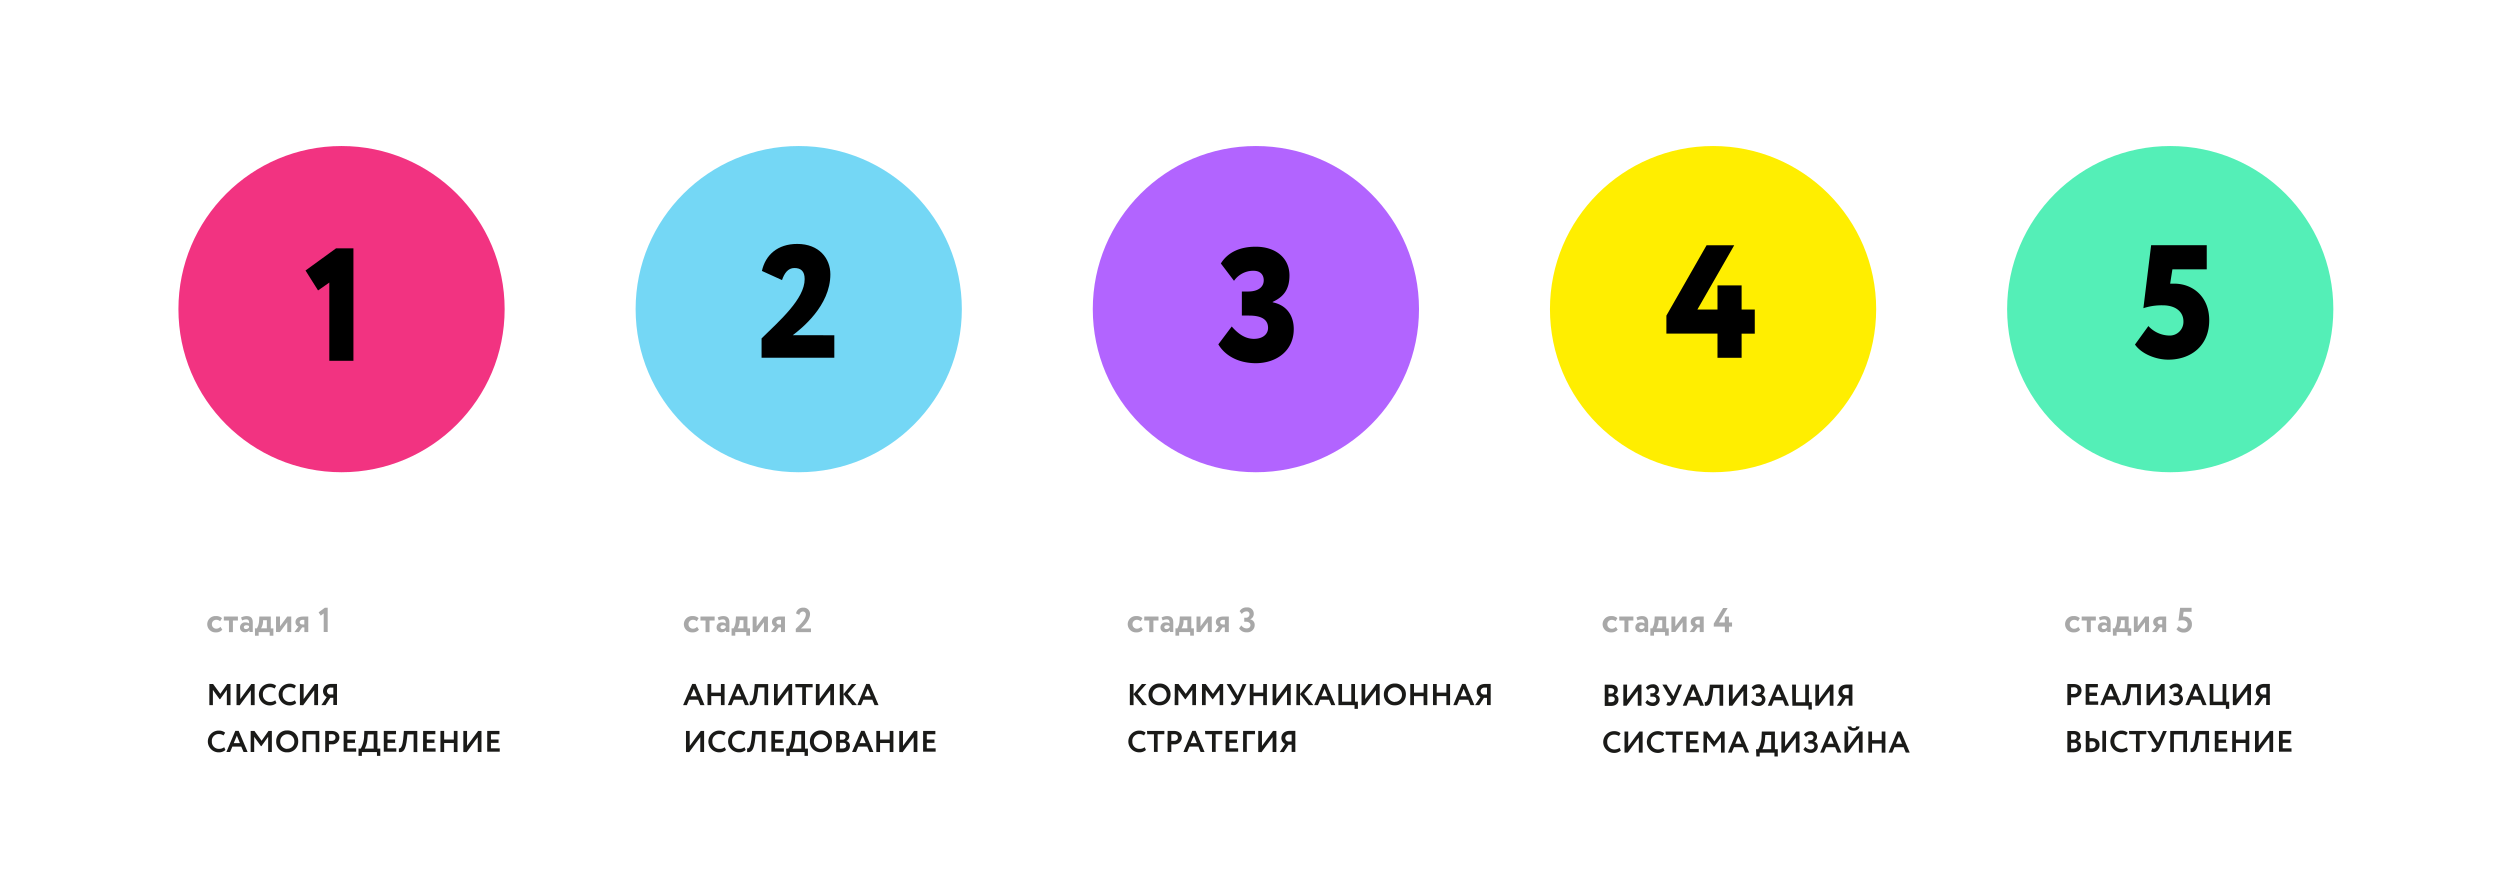 <?xml version="1.0" encoding="UTF-8"?> <svg xmlns="http://www.w3.org/2000/svg" id="Layer_1" data-name="Layer 1" viewBox="0 0 746.12 259.49"> <defs> <style>.cls-1{fill:#1a1a18;}.cls-2{fill:#a8a8a8;}.cls-3{fill:#f23381;}.cls-4{fill:#74d7f5;}.cls-5{fill:#b264ff;}.cls-6{fill:#fe0;}.cls-7{fill:#54efb7;}</style> </defs> <title>о методике</title> <path class="cls-1" d="M62.48,204.14H63.6l2.15,2.94,2.05-2.94h1v6.3h-1.1v-4.56l-2,2.8h-.16l-2-2.77v4.53H62.48Z"></path> <path class="cls-1" d="M70.59,210.44v-6.3H71.7v4.48l3.3-4.48h1v6.3H74.86V206l-3.3,4.47Z"></path> <path class="cls-1" d="M82.51,209.83a2.91,2.91,0,0,1-2,.71,3.25,3.25,0,0,1,0-6.5,2.87,2.87,0,0,1,1.92.64l-.5.82a2.39,2.39,0,0,0-1.42-.42,2,2,0,0,0-2.05,2.21,2.09,2.09,0,0,0,2.18,2.21,2.46,2.46,0,0,0,1.5-.5Z"></path> <path class="cls-1" d="M88.41,209.83a2.91,2.91,0,0,1-2,.71,3.25,3.25,0,0,1,0-6.5,2.87,2.87,0,0,1,1.92.64l-.5.82a2.39,2.39,0,0,0-1.42-.42,2,2,0,0,0-2.05,2.21,2.09,2.09,0,0,0,2.18,2.21A2.46,2.46,0,0,0,88,209Z"></path> <path class="cls-1" d="M89.51,210.44v-6.3h1.11v4.48l3.3-4.48h1v6.3H93.78V206l-3.3,4.47Z"></path> <path class="cls-1" d="M99.48,208.26h-.91l-1.41,2.18H95.91l1.61-2.4a1.92,1.92,0,0,1-1.11-1.75c0-1.16.76-2.18,2.59-2.18l1.57,0v6.3h-1.1Zm0-1v-2.05l-.69,0a1.08,1.08,0,0,0-1.2,1.07,1,1,0,0,0,.88,1Z"></path> <path class="cls-1" d="M67.28,223.83a2.91,2.91,0,0,1-2,.71,3.25,3.25,0,0,1,0-6.5,2.87,2.87,0,0,1,1.92.64l-.5.82a2.39,2.39,0,0,0-1.42-.42,2,2,0,0,0-2.05,2.21,2.09,2.09,0,0,0,2.18,2.21,2.46,2.46,0,0,0,1.5-.5Z"></path> <path class="cls-1" d="M70.23,218.12h1l2.67,6.32H72.69L72,222.83H69.34l-.66,1.61H67.56Zm-.47,3.67h1.85l-.92-2.24Z"></path> <path class="cls-1" d="M74.81,218.14h1.12l2.15,2.94,2.05-2.94h1v6.3h-1.1v-4.56l-2,2.8h-.16l-2-2.77v4.53H74.81Z"></path> <path class="cls-1" d="M85.73,218A3.13,3.13,0,0,1,89,221.29a3.17,3.17,0,0,1-3.29,3.25,3.13,3.13,0,0,1-3.28-3.25A3.17,3.17,0,0,1,85.73,218Zm0,5.46a2.06,2.06,0,0,0,2.12-2.21,2.11,2.11,0,1,0-4.22,0A2.13,2.13,0,0,0,85.73,223.51Z"></path> <path class="cls-1" d="M94.2,219.18H91.4v5.27H90.29v-6.3h5v6.3H94.2Z"></path> <path class="cls-1" d="M97.06,224.44v-6.3l1.79,0c1.85,0,2.44,1,2.44,2a2.08,2.08,0,0,1-2.3,2c-.19,0-.55,0-.82,0v2.28Zm1.11-5.27v1.94a7.66,7.66,0,0,0,.78,0c.66,0,1.17-.32,1.17-1s-.41-1-1.16-1Z"></path> <path class="cls-1" d="M102.56,218.14h3.65v1h-2.54v1.57h2.27v1h-2.27v1.63h2.63v1h-3.74Z"></path> <path class="cls-1" d="M107,223.41h.67a8.08,8.08,0,0,0,1-4l.06-1.26h3.91v5.27h.86v2.16h-1v-1.12H108v1.13h-1Zm1.89,0h2.63v-4.23h-1.74l-.1,1.1A7.39,7.39,0,0,1,108.86,223.41Z"></path> <path class="cls-1" d="M114.54,218.14h3.65v1h-2.54v1.57h2.27v1h-2.27v1.63h2.63v1h-3.74Z"></path> <path class="cls-1" d="M123.44,219.18H121.6l-.13,1.19c-.37,3.66-1.19,4.26-2.43,4.08l0-1.1c.49.06,1.13-.14,1.41-3.94l.09-1.26h4v6.3h-1.1Z"></path> <path class="cls-1" d="M126.28,218.14h3.65v1h-2.54v1.57h2.27v1h-2.27v1.63H130v1h-3.74Z"></path> <path class="cls-1" d="M135.44,221.75h-2.88v2.69h-1.11v-6.3h1.11v2.57h2.88v-2.57h1.1v6.3h-1.1Z"></path> <path class="cls-1" d="M138.28,224.44v-6.3h1.11v4.48l3.3-4.48h1v6.3h-1.11V220l-3.3,4.47Z"></path> <path class="cls-1" d="M145.41,218.14h3.65v1h-2.54v1.57h2.27v1h-2.27v1.63h2.63v1h-3.74Z"></path> <path class="cls-1" d="M206.59,204.12h1l2.67,6.32H209l-.66-1.61h-2.69l-.66,1.61h-1.12Zm-.47,3.67H208l-.92-2.24Z"></path> <path class="cls-1" d="M215.15,207.75h-2.88v2.69h-1.11v-6.3h1.11v2.57h2.88v-2.57h1.1v6.3h-1.1Z"></path> <path class="cls-1" d="M219.85,204.12h1l2.67,6.32h-1.18l-.66-1.61H219l-.66,1.61h-1.12Zm-.47,3.67h1.85l-.92-2.24Z"></path> <path class="cls-1" d="M228.15,205.18h-1.84l-.13,1.19c-.37,3.66-1.19,4.26-2.43,4.08l0-1.1c.49.06,1.13-.14,1.41-3.94l.09-1.26h4v6.3h-1.1Z"></path> <path class="cls-1" d="M231,210.44v-6.3h1.11v4.48l3.3-4.48h1v6.3h-1.11V206l-3.3,4.47Z"></path> <path class="cls-1" d="M237.34,204.14h5.19v1h-2v5.27h-1.11v-5.27h-2Z"></path> <path class="cls-1" d="M243.49,210.44v-6.3h1.11v4.48l3.3-4.48h1v6.3h-1.11V206l-3.3,4.47Z"></path> <path class="cls-1" d="M250.62,204.14h1.11v3l2.48-3h1.33L253,207.08l2.75,3.37h-1.4l-2.58-3.25v3.25h-1.11Z"></path> <path class="cls-1" d="M258.52,204.12h1l2.67,6.32H261l-.66-1.61h-2.69l-.66,1.61h-1.12Zm-.47,3.67h1.85l-.92-2.24Z"></path> <path class="cls-1" d="M204.73,224.44v-6.3h1.11v4.48l3.3-4.48h1v6.3H209V220l-3.3,4.47Z"></path> <path class="cls-1" d="M216.66,223.83a2.91,2.91,0,0,1-2,.71,3.25,3.25,0,0,1,0-6.5,2.87,2.87,0,0,1,1.92.64l-.5.82a2.39,2.39,0,0,0-1.42-.42,2,2,0,0,0-2.05,2.21,2.09,2.09,0,0,0,2.18,2.21,2.46,2.46,0,0,0,1.5-.5Z"></path> <path class="cls-1" d="M222.55,223.83a2.91,2.91,0,0,1-2,.71,3.25,3.25,0,0,1,0-6.5,2.87,2.87,0,0,1,1.92.64l-.5.82a2.39,2.39,0,0,0-1.42-.42,2,2,0,0,0-2.05,2.21,2.09,2.09,0,0,0,2.18,2.21,2.46,2.46,0,0,0,1.5-.5Z"></path> <path class="cls-1" d="M227.37,219.18h-1.84l-.13,1.19c-.37,3.66-1.19,4.26-2.43,4.08l0-1.1c.49.06,1.13-.14,1.41-3.94l.09-1.26h4v6.3h-1.1Z"></path> <path class="cls-1" d="M230.21,218.14h3.65v1h-2.54v1.57h2.27v1h-2.27v1.63h2.63v1h-3.74Z"></path> <path class="cls-1" d="M234.62,223.41h.67a8.08,8.08,0,0,0,1-4l.06-1.26h3.91v5.27h.86v2.16h-1v-1.12h-4.4v1.13h-1Zm1.89,0h2.63v-4.23H237.4l-.1,1.1A7.39,7.39,0,0,1,236.51,223.41Z"></path> <path class="cls-1" d="M245,218a3.13,3.13,0,0,1,3.29,3.25,3.17,3.17,0,0,1-3.29,3.25,3.13,3.13,0,0,1-3.28-3.25A3.17,3.17,0,0,1,245,218Zm0,5.46a2.06,2.06,0,0,0,2.12-2.21,2.11,2.11,0,1,0-4.22,0A2.13,2.13,0,0,0,245,223.51Z"></path> <path class="cls-1" d="M249.56,218.16c.35,0,1.19,0,1.82,0,1.5,0,2.07.68,2.07,1.56a1.48,1.48,0,0,1-.9,1.43v0a1.41,1.41,0,0,1,1.11,1.47c0,1.3-1,1.89-2.34,1.89-.58,0-1.39,0-1.76,0Zm1.11,1v1.59h.75a.83.83,0,0,0,.94-.84c0-.51-.4-.78-1-.78Zm0,2.56v1.67a6.3,6.3,0,0,0,.73,0c.75,0,1.15-.32,1.15-.91s-.41-.8-1.1-.8Z"></path> <path class="cls-1" d="M257,218.12h1l2.67,6.32h-1.18l-.66-1.61h-2.69l-.66,1.61H254.3Zm-.47,3.67h1.85l-.92-2.24Z"></path> <path class="cls-1" d="M265.53,221.75h-2.88v2.69h-1.11v-6.3h1.11v2.57h2.88v-2.57h1.1v6.3h-1.1Z"></path> <path class="cls-1" d="M268.38,224.44v-6.3h1.11v4.48l3.3-4.48h1v6.3h-1.11V220l-3.3,4.47Z"></path> <path class="cls-1" d="M275.5,218.14h3.65v1h-2.54v1.57h2.27v1h-2.27v1.63h2.63v1H275.5Z"></path> <path class="cls-1" d="M337.2,204.14h1.11v3l2.49-3h1.33l-2.59,2.93,2.75,3.37h-1.4l-2.58-3.25v3.25H337.2Z"></path> <path class="cls-1" d="M346.06,204a3.13,3.13,0,0,1,3.29,3.25,3.17,3.17,0,0,1-3.29,3.25,3.13,3.13,0,0,1-3.28-3.25A3.17,3.17,0,0,1,346.06,204Zm0,5.46a2.06,2.06,0,0,0,2.12-2.21,2.11,2.11,0,1,0-4.22,0A2.13,2.13,0,0,0,346.06,209.51Z"></path> <path class="cls-1" d="M350.62,204.14h1.12l2.15,2.94,2.05-2.94h1v6.3h-1.1v-4.56l-2,2.8h-.16l-2-2.77v4.53h-1.11Z"></path> <path class="cls-1" d="M358.73,204.14h1.12l2.15,2.94,2.05-2.94h1v6.3H364v-4.56l-2,2.8h-.16l-2-2.77v4.53h-1.11Z"></path> <path class="cls-1" d="M369.86,209c-.43,1-.93,1.47-1.71,1.47a1.59,1.59,0,0,1-.86-.25l.39-.94a.73.73,0,0,0,.47.15.67.67,0,0,0,.62-.44l.09-.22-2.78-4.61h1.25l2.06,3.52,1.5-3.52H372Z"></path> <path class="cls-1" d="M377,207.75h-2.88v2.69H373v-6.3h1.11v2.57H377v-2.57h1.1v6.3H377Z"></path> <path class="cls-1" d="M379.81,210.44v-6.3h1.11v4.48l3.3-4.48h1v6.3h-1.11V206l-3.3,4.47Z"></path> <path class="cls-1" d="M386.94,204.14H388v3l2.49-3h1.33l-2.59,2.93,2.75,3.37h-1.4L388,207.19v3.25h-1.11Z"></path> <path class="cls-1" d="M394.84,204.12h1l2.67,6.32H397.3l-.66-1.61H394l-.66,1.61h-1.12Zm-.47,3.67h1.85l-.92-2.24Z"></path> <path class="cls-1" d="M399.42,204.14h1.11v5.27h2.76v-5.27h1.11v5.27h.86v2.16h-1v-1.12h-4.8Z"></path> <path class="cls-1" d="M406.35,210.44v-6.3h1.11v4.48l3.3-4.48h1v6.3h-1.11V206l-3.3,4.47Z"></path> <path class="cls-1" d="M416.29,204a3.13,3.13,0,0,1,3.29,3.25,3.17,3.17,0,0,1-3.29,3.25,3.13,3.13,0,0,1-3.28-3.25A3.17,3.17,0,0,1,416.29,204Zm0,5.46a2.06,2.06,0,0,0,2.12-2.21,2.11,2.11,0,1,0-4.22,0A2.13,2.13,0,0,0,416.29,209.51Z"></path> <path class="cls-1" d="M424.84,207.75H422v2.69h-1.11v-6.3H422v2.57h2.88v-2.57h1.1v6.3h-1.1Z"></path> <path class="cls-1" d="M431.67,207.75h-2.88v2.69h-1.11v-6.3h1.11v2.57h2.88v-2.57h1.1v6.3h-1.1Z"></path> <path class="cls-1" d="M436.37,204.12h1l2.67,6.32h-1.18l-.66-1.61h-2.69l-.66,1.61h-1.12Zm-.47,3.67h1.85l-.92-2.24Z"></path> <path class="cls-1" d="M443.79,208.27h-.91l-1.41,2.18h-1.24l1.61-2.4a1.92,1.92,0,0,1-1.11-1.75c0-1.16.76-2.18,2.59-2.18l1.57,0v6.3h-1.1Zm0-1v-2.05l-.69,0a1.08,1.08,0,0,0-1.2,1.07,1,1,0,0,0,.88,1Z"></path> <path class="cls-1" d="M342,223.83a2.91,2.91,0,0,1-2,.71,3.25,3.25,0,0,1,0-6.5,2.87,2.87,0,0,1,1.92.64l-.5.82a2.39,2.39,0,0,0-1.42-.42,2,2,0,0,0-2.05,2.21,2.09,2.09,0,0,0,2.18,2.21,2.46,2.46,0,0,0,1.5-.5Z"></path> <path class="cls-1" d="M342.31,218.14h5.19v1h-2v5.27h-1.11v-5.27h-2Z"></path> <path class="cls-1" d="M348.47,224.44v-6.3l1.79,0c1.85,0,2.44,1,2.44,2a2.08,2.08,0,0,1-2.3,2c-.19,0-.55,0-.82,0v2.28Zm1.11-5.27v1.94a7.66,7.66,0,0,0,.78,0c.66,0,1.17-.32,1.17-1s-.41-1-1.16-1Z"></path> <path class="cls-1" d="M355.83,218.12h1l2.67,6.32h-1.18l-.66-1.61h-2.69l-.66,1.61h-1.12Zm-.47,3.67h1.85l-.92-2.24Z"></path> <path class="cls-1" d="M359.63,218.14h5.19v1h-2v5.27h-1.11v-5.27h-2Z"></path> <path class="cls-1" d="M365.78,218.14h3.65v1h-2.54v1.57h2.27v1h-2.27v1.63h2.63v1h-3.74Z"></path> <path class="cls-1" d="M371,218.14h3.56v1h-2.45v5.27H371Z"></path> <path class="cls-1" d="M375.52,224.44v-6.3h1.11v4.48l3.3-4.48h1v6.3H379.8V220l-3.3,4.47Z"></path> <path class="cls-1" d="M385.49,222.27h-.91l-1.41,2.18h-1.24l1.61-2.4a1.92,1.92,0,0,1-1.11-1.75c0-1.16.76-2.18,2.59-2.18l1.57,0v6.3h-1.1Zm0-1v-2.05l-.69,0a1.08,1.08,0,0,0-1.2,1.07,1,1,0,0,0,.88,1Z"></path> <path class="cls-1" d="M478.93,204.34c.35,0,1.19,0,1.82,0,1.5,0,2.07.68,2.07,1.56a1.48,1.48,0,0,1-.9,1.43v0a1.41,1.41,0,0,1,1.11,1.47c0,1.3-1,1.89-2.34,1.89-.58,0-1.39,0-1.76,0Zm1.11,1V207h.75a.83.83,0,0,0,.94-.84c0-.51-.4-.78-1-.78Zm0,2.56v1.67a6.3,6.3,0,0,0,.73,0c.75,0,1.15-.32,1.15-.91s-.41-.8-1.1-.8Z"></path> <path class="cls-1" d="M484.48,210.62v-6.3h1.11v4.48l3.3-4.48h1v6.3h-1.11v-4.47l-3.3,4.47Z"></path> <path class="cls-1" d="M491.05,209.66l.6-.75a2.2,2.2,0,0,0,1.5.77c.6,0,1.16-.29,1.16-.94,0-.5-.38-.83-1.12-.83h-.65v-1h.61a.85.85,0,0,0,.91-.83c0-.54-.4-.8-.92-.8a1.51,1.51,0,0,0-1.28.68l-.64-.74a2.53,2.53,0,0,1,2-1,1.69,1.69,0,0,1,1.89,1.73,1.63,1.63,0,0,1-.85,1.39v0a1.41,1.41,0,0,1,1.09,1.49,2,2,0,0,1-2.21,1.86A2.52,2.52,0,0,1,491.05,209.66Z"></path> <path class="cls-1" d="M499.9,209.16c-.43,1-.93,1.47-1.71,1.47a1.59,1.59,0,0,1-.86-.25l.39-.94a.73.73,0,0,0,.47.15.67.67,0,0,0,.62-.44l.09-.22-2.78-4.61h1.25l2.06,3.52,1.5-3.52H502Z"></path> <path class="cls-1" d="M504.88,204.3h1l2.67,6.32h-1.18l-.66-1.61H504l-.66,1.61h-1.12Zm-.47,3.67h1.85l-.92-2.24Z"></path> <path class="cls-1" d="M513.18,205.36h-1.84l-.13,1.19c-.37,3.66-1.19,4.26-2.43,4.08l0-1.1c.49.06,1.13-.14,1.41-3.94l.09-1.26h4v6.3h-1.1Z"></path> <path class="cls-1" d="M516,210.62v-6.3h1.11v4.48l3.3-4.48h1v6.3H520.3v-4.47l-3.3,4.47Z"></path> <path class="cls-1" d="M522.59,209.66l.6-.75a2.2,2.2,0,0,0,1.5.77c.6,0,1.16-.29,1.16-.94,0-.5-.38-.83-1.12-.83h-.65v-1h.61a.85.85,0,0,0,.91-.83c0-.54-.4-.8-.92-.8a1.51,1.51,0,0,0-1.28.68l-.64-.74a2.53,2.53,0,0,1,2-1,1.69,1.69,0,0,1,1.89,1.73,1.63,1.63,0,0,1-.85,1.39v0a1.41,1.41,0,0,1,1.09,1.49,2,2,0,0,1-2.21,1.86A2.52,2.52,0,0,1,522.59,209.66Z"></path> <path class="cls-1" d="M530.27,204.3h1l2.67,6.32h-1.18l-.66-1.61h-2.69l-.66,1.61H527.6ZM529.8,208h1.85l-.92-2.24Z"></path> <path class="cls-1" d="M534.85,204.32H536v5.27h2.76v-5.27h1.11v5.27h.86v2.16h-1v-1.12h-4.8Z"></path> <path class="cls-1" d="M541.78,210.62v-6.3h1.11v4.48l3.3-4.48h1v6.3h-1.11v-4.47l-3.3,4.47Z"></path> <path class="cls-1" d="M551.75,208.45h-.91l-1.41,2.18h-1.24l1.61-2.4a1.92,1.92,0,0,1-1.11-1.75c0-1.16.76-2.18,2.59-2.18l1.57,0v6.3h-1.1Zm0-1v-2.05l-.69,0a1.08,1.08,0,0,0-1.2,1.07,1,1,0,0,0,.88,1Z"></path> <path class="cls-1" d="M483.73,224a2.91,2.91,0,0,1-2,.71,3.25,3.25,0,0,1,0-6.5,2.87,2.87,0,0,1,1.92.64l-.5.82a2.39,2.39,0,0,0-1.42-.42,2,2,0,0,0-2.05,2.21,2.09,2.09,0,0,0,2.18,2.21,2.46,2.46,0,0,0,1.5-.5Z"></path> <path class="cls-1" d="M484.83,224.62v-6.3h1.11v4.48l3.3-4.48h1v6.3H489.1v-4.47l-3.3,4.47Z"></path> <path class="cls-1" d="M496.75,224a2.91,2.91,0,0,1-2,.71,3.25,3.25,0,0,1,0-6.5,2.87,2.87,0,0,1,1.92.64l-.5.82a2.39,2.39,0,0,0-1.42-.42,2,2,0,0,0-2.05,2.21,2.09,2.09,0,0,0,2.18,2.21,2.46,2.46,0,0,0,1.5-.5Z"></path> <path class="cls-1" d="M497.07,218.32h5.19v1h-2v5.27h-1.11v-5.27h-2Z"></path> <path class="cls-1" d="M503.22,218.32h3.65v1h-2.54v1.57h2.27v1h-2.27v1.63H507v1h-3.74Z"></path> <path class="cls-1" d="M508.4,218.32h1.12l2.15,2.94,2.05-2.94h1v6.3h-1.1v-4.56l-2,2.8h-.16l-2-2.77v4.53H508.4Z"></path> <path class="cls-1" d="M518.36,218.3h1l2.67,6.32h-1.18l-.66-1.61h-2.69l-.66,1.61H515.7Zm-.47,3.67h1.85l-.92-2.24Z"></path> <path class="cls-1" d="M524.08,223.59h.67a8.08,8.08,0,0,0,1-4l.06-1.26h3.91v5.27h.86v2.16h-1v-1.12h-4.4v1.13h-1Zm1.89,0h2.63v-4.23h-1.74l-.1,1.1A7.39,7.39,0,0,1,526,223.59Z"></path> <path class="cls-1" d="M531.65,224.62v-6.3h1.11v4.48l3.3-4.48h1v6.3h-1.11v-4.47l-3.3,4.47Z"></path> <path class="cls-1" d="M538.22,223.66l.6-.75a2.2,2.2,0,0,0,1.5.77c.6,0,1.16-.29,1.16-.94,0-.5-.38-.83-1.12-.83h-.65v-1h.61a.85.85,0,0,0,.91-.83c0-.54-.4-.8-.92-.8a1.51,1.51,0,0,0-1.28.68l-.64-.74a2.53,2.53,0,0,1,2-1,1.69,1.69,0,0,1,1.89,1.73,1.63,1.63,0,0,1-.85,1.39v0a1.41,1.41,0,0,1,1.09,1.49,2,2,0,0,1-2.21,1.86A2.52,2.52,0,0,1,538.22,223.66Z"></path> <path class="cls-1" d="M545.9,218.3h1l2.67,6.32h-1.18L547.7,223H545l-.66,1.61h-1.12Zm-.47,3.67h1.85l-.92-2.24Z"></path> <path class="cls-1" d="M550.48,224.62v-6.3h1.11v4.48l3.3-4.48h1v6.3h-1.11v-4.47l-3.3,4.47Zm2-7.83c.07.35.31.52.76.52s.68-.13.72-.52h1c0,.77-.77,1.29-1.76,1.29s-1.74-.52-1.8-1.29Z"></path> <path class="cls-1" d="M561.59,221.93h-2.88v2.69h-1.11v-6.3h1.11v2.57h2.88v-2.57h1.1v6.3h-1.1Z"></path> <path class="cls-1" d="M566.29,218.3h1l2.67,6.32h-1.18l-.66-1.61H565.4l-.66,1.61h-1.12Zm-.47,3.67h1.85l-.92-2.24Z"></path> <path class="cls-1" d="M617,210.44v-6.3l1.79,0c1.85,0,2.44,1,2.44,2a2.08,2.08,0,0,1-2.3,2c-.19,0-.55,0-.82,0v2.28Zm1.11-5.27v1.94a7.66,7.66,0,0,0,.78,0c.66,0,1.17-.32,1.17-1s-.41-1-1.16-1Z"></path> <path class="cls-1" d="M622.46,204.14h3.65v1h-2.54v1.57h2.27v1h-2.27v1.63h2.63v1h-3.74Z"></path> <path class="cls-1" d="M629.49,204.12h1l2.67,6.32h-1.18l-.66-1.61H628.6l-.66,1.61h-1.12ZM629,207.8h1.85l-.92-2.24Z"></path> <path class="cls-1" d="M637.79,205.18H636l-.13,1.19c-.37,3.66-1.19,4.26-2.43,4.08l0-1.1c.49.06,1.13-.14,1.41-3.94l.09-1.26h4v6.3h-1.1Z"></path> <path class="cls-1" d="M640.63,210.44v-6.3h1.11v4.48l3.3-4.48h1v6.3h-1.11V206l-3.3,4.47Z"></path> <path class="cls-1" d="M647.2,209.48l.6-.75a2.2,2.2,0,0,0,1.5.77c.6,0,1.16-.29,1.16-.94,0-.5-.38-.83-1.12-.83h-.65v-1h.61a.85.85,0,0,0,.91-.83c0-.54-.4-.8-.92-.8a1.51,1.51,0,0,0-1.28.68l-.64-.74a2.53,2.53,0,0,1,2-1,1.69,1.69,0,0,1,1.89,1.73,1.63,1.63,0,0,1-.85,1.39v0a1.41,1.41,0,0,1,1.09,1.49,2,2,0,0,1-2.21,1.86A2.52,2.52,0,0,1,647.2,209.48Z"></path> <path class="cls-1" d="M654.88,204.12h1l2.67,6.32h-1.18l-.66-1.61H654l-.66,1.61h-1.12Zm-.47,3.67h1.85l-.92-2.24Z"></path> <path class="cls-1" d="M659.46,204.14h1.11v5.27h2.76v-5.27h1.11v5.27h.86v2.16h-1v-1.12h-4.8Z"></path> <path class="cls-1" d="M666.39,210.44v-6.3h1.11v4.48l3.3-4.48h1v6.3h-1.11V206l-3.3,4.47Z"></path> <path class="cls-1" d="M676.36,208.27h-.91L674,210.44h-1.24l1.61-2.4a1.92,1.92,0,0,1-1.11-1.75c0-1.16.76-2.18,2.59-2.18l1.57,0v6.3h-1.1Zm0-1v-2.05l-.69,0a1.08,1.08,0,0,0-1.2,1.07,1,1,0,0,0,.88,1Z"></path> <path class="cls-1" d="M617,218.16c.35,0,1.19,0,1.82,0,1.5,0,2.07.68,2.07,1.56a1.48,1.48,0,0,1-.9,1.43v0a1.41,1.41,0,0,1,1.11,1.47c0,1.3-1,1.89-2.34,1.89-.58,0-1.39,0-1.76,0Zm1.11,1v1.59h.75a.83.83,0,0,0,.94-.84c0-.51-.4-.78-1-.78Zm0,2.56v1.67a6.3,6.3,0,0,0,.73,0c.75,0,1.15-.32,1.15-.91s-.41-.8-1.1-.8Z"></path> <path class="cls-1" d="M623.61,220.3a5.5,5.5,0,0,1,.7,0c1.56,0,2.3.8,2.3,2s-.94,2.17-2.55,2.17l-1.57,0v-6.3h1.11Zm0,1v2.06l.59,0c.81,0,1.24-.37,1.24-1.11s-.45-1-1.22-1A5.87,5.87,0,0,0,623.61,221.34Zm3.83-3.2h1.1v6.3h-1.1Z"></path> <path class="cls-1" d="M635.08,223.83a2.91,2.91,0,0,1-2,.71,3.25,3.25,0,0,1,0-6.5,2.87,2.87,0,0,1,1.92.64l-.5.82a2.39,2.39,0,0,0-1.42-.42,2,2,0,0,0-2.05,2.21,2.09,2.09,0,0,0,2.18,2.21,2.46,2.46,0,0,0,1.5-.5Z"></path> <path class="cls-1" d="M635.39,218.14h5.19v1h-2v5.27h-1.11v-5.27h-2Z"></path> <path class="cls-1" d="M644.57,223c-.43,1-.93,1.47-1.71,1.47a1.59,1.59,0,0,1-.86-.25l.39-.94a.73.73,0,0,0,.47.15.67.67,0,0,0,.62-.44l.09-.22-2.78-4.61H642l2.06,3.52,1.5-3.52h1.12Z"></path> <path class="cls-1" d="M651.61,219.18H648.8v5.27H647.7v-6.3h5v6.3h-1.11Z"></path> <path class="cls-1" d="M658.18,219.18h-1.84l-.13,1.19c-.37,3.66-1.19,4.26-2.43,4.08l0-1.1c.49.06,1.13-.14,1.41-3.94l.09-1.26h4v6.3h-1.1Z"></path> <path class="cls-1" d="M661,218.14h3.65v1h-2.54v1.57h2.27v1h-2.27v1.63h2.63v1H661Z"></path> <path class="cls-1" d="M670.19,221.75h-2.88v2.69H666.2v-6.3h1.11v2.57h2.88v-2.57h1.1v6.3h-1.1Z"></path> <path class="cls-1" d="M673,224.44v-6.3h1.11v4.48l3.3-4.48h1v6.3h-1.11V220l-3.3,4.47Z"></path> <path class="cls-1" d="M680.16,218.14h3.65v1h-2.54v1.57h2.27v1h-2.27v1.63h2.63v1h-3.74Z"></path> <path class="cls-2" d="M66.34,187.93a2.27,2.27,0,0,1-1.85.8,2.44,2.44,0,1,1-.11-4.87,2.59,2.59,0,0,1,1.87.63l-.56.94a1.56,1.56,0,0,0-1.16-.45,1.28,1.28,0,0,0-1.29,1.32,1.3,1.3,0,0,0,1.34,1.33,1.58,1.58,0,0,0,1.2-.57Z"></path> <path class="cls-2" d="M66.8,184H71v1.19H69.51v3.46H68.33v-3.46H66.8Z"></path> <path class="cls-2" d="M71.94,184.31a3.44,3.44,0,0,1,1.64-.44c1.37,0,1.86.7,1.86,1.93v2.83h-1v-.54a1.65,1.65,0,0,1-1.37.6,1.35,1.35,0,0,1-1.45-1.42,1.49,1.49,0,0,1,1.69-1.51,1.93,1.93,0,0,1,1.05.3c0-.77-.17-1.2-.87-1.2a2.66,2.66,0,0,0-1.22.32Zm2.38,3v-.47a1.32,1.32,0,0,0-.81-.23c-.39,0-.74.19-.74.58s.29.55.66.55A1,1,0,0,0,74.32,187.26Z"></path> <path class="cls-2" d="M76.09,187.52h.59a5,5,0,0,0,.65-2.42L77.4,184h3.42v3.54h.77v2.19H80.49v-1.08H77.2v1.08h-1.1Zm1.83,0h1.72V185.1H78.51l0,.47A4.4,4.4,0,0,1,77.92,187.52Z"></path> <path class="cls-2" d="M82.38,188.62V184h1.19v2.94L85.73,184h1.19v4.64H85.73v-2.94l-2.17,2.94Z"></path> <path class="cls-2" d="M92,184v4.64H90.84v-1.39h-.66l-1,1.39H87.85L89.09,187a1.39,1.39,0,0,1-.9-1.34c0-.9.64-1.65,2.31-1.65Zm-1.8,2.37h.62V185h-.53c-.58,0-.85.35-.85.7A.71.71,0,0,0,90.22,186.35Z"></path> <path class="cls-2" d="M96.94,181.38h.86v7.24H96.61v-5.55l-.89.67-.63-1Z"></path> <path class="cls-2" d="M208.59,187.93a2.27,2.27,0,0,1-1.85.8,2.44,2.44,0,1,1-.11-4.87,2.59,2.59,0,0,1,1.87.63l-.56.94a1.56,1.56,0,0,0-1.16-.45,1.28,1.28,0,0,0-1.29,1.32,1.3,1.3,0,0,0,1.34,1.33,1.58,1.58,0,0,0,1.2-.57Z"></path> <path class="cls-2" d="M209.05,184h4.23v1.19h-1.52v3.46h-1.19v-3.46h-1.53Z"></path> <path class="cls-2" d="M214.19,184.31a3.44,3.44,0,0,1,1.64-.44c1.37,0,1.86.7,1.86,1.93v2.83h-1v-.54a1.65,1.65,0,0,1-1.37.6,1.35,1.35,0,0,1-1.45-1.42,1.49,1.49,0,0,1,1.69-1.51,1.93,1.93,0,0,1,1.05.3c0-.77-.17-1.2-.87-1.2a2.65,2.65,0,0,0-1.22.32Zm2.38,3v-.47a1.31,1.31,0,0,0-.81-.23c-.39,0-.74.19-.74.58s.29.55.66.55A1,1,0,0,0,216.57,187.26Z"></path> <path class="cls-2" d="M218.34,187.52h.59a5,5,0,0,0,.65-2.42l.07-1.11h3.42v3.54h.77v2.19h-1.11v-1.08h-3.29v1.08h-1.1Zm1.83,0h1.72V185.1h-1.13l0,.47A4.4,4.4,0,0,1,220.17,187.52Z"></path> <path class="cls-2" d="M224.63,188.62V184h1.19v2.94L228,184h1.19v4.64H228v-2.94l-2.17,2.94Z"></path> <path class="cls-2" d="M234.27,184v4.64h-1.19v-1.39h-.66l-1,1.39h-1.36l1.24-1.65a1.39,1.39,0,0,1-.9-1.34c0-.9.64-1.65,2.31-1.65Zm-1.8,2.37h.62V185h-.53c-.58,0-.85.35-.85.7A.71.71,0,0,0,232.47,186.35Z"></path> <path class="cls-2" d="M237.5,187.68c1.18-1.16,3-2.83,3-4.23a.85.85,0,0,0-.92-.94,1.1,1.1,0,0,0-1,1l-1-.44a2.06,2.06,0,0,1,2.17-1.71,1.87,1.87,0,0,1,2,1.89c0,2-2.16,3.85-2.72,4.31h3v1.1H237.5Z"></path> <path class="cls-2" d="M341.06,187.93a2.27,2.27,0,0,1-1.85.8,2.44,2.44,0,1,1-.11-4.87,2.59,2.59,0,0,1,1.87.63l-.56.94a1.56,1.56,0,0,0-1.16-.45A1.28,1.28,0,0,0,338,186.3a1.3,1.3,0,0,0,1.34,1.33,1.58,1.58,0,0,0,1.2-.57Z"></path> <path class="cls-2" d="M341.52,184h4.23v1.19h-1.52v3.46H343v-3.46h-1.53Z"></path> <path class="cls-2" d="M346.66,184.31a3.44,3.44,0,0,1,1.64-.44c1.37,0,1.86.7,1.86,1.93v2.83h-1v-.54a1.65,1.65,0,0,1-1.37.6,1.35,1.35,0,0,1-1.45-1.42,1.49,1.49,0,0,1,1.69-1.51,1.93,1.93,0,0,1,1.05.3c0-.77-.17-1.2-.87-1.2a2.65,2.65,0,0,0-1.22.32Zm2.38,3v-.47a1.31,1.31,0,0,0-.81-.23c-.39,0-.74.19-.74.58s.29.55.66.55A1,1,0,0,0,349,187.26Z"></path> <path class="cls-2" d="M350.81,187.52h.59a5,5,0,0,0,.65-2.42l.07-1.11h3.42v3.54h.77v2.19h-1.11v-1.08h-3.29v1.08h-1.1Zm1.83,0h1.72V185.1h-1.13l0,.47A4.4,4.4,0,0,1,352.64,187.52Z"></path> <path class="cls-2" d="M357.1,188.62V184h1.19v2.94l2.17-2.94h1.19v4.64h-1.19v-2.94l-2.17,2.94Z"></path> <path class="cls-2" d="M366.74,184v4.64h-1.19v-1.39h-.66l-1,1.39h-1.36l1.24-1.65a1.39,1.39,0,0,1-.9-1.34c0-.9.64-1.65,2.31-1.65Zm-1.8,2.37h.62V185H365c-.58,0-.85.35-.85.7A.71.71,0,0,0,364.94,186.35Z"></path> <path class="cls-2" d="M369.81,187.52l.67-.87a1.89,1.89,0,0,0,1.55.9c.77,0,1.17-.45,1.17-1s-.51-1-1.34-1h-.52v-1.19h.46a1,1,0,0,0,1.11-1,.82.82,0,0,0-.92-.88,1.55,1.55,0,0,0-1.36.77l-.66-.84a2.26,2.26,0,0,1,2.14-1.12,1.84,1.84,0,0,1,2.07,1.84,1.73,1.73,0,0,1-1.1,1.71v0a1.64,1.64,0,0,1,1.38,1.72,2.16,2.16,0,0,1-2.36,2.15A2.45,2.45,0,0,1,369.81,187.52Z"></path> <path class="cls-2" d="M482.79,187.93a2.27,2.27,0,0,1-1.85.8,2.44,2.44,0,1,1-.11-4.87,2.59,2.59,0,0,1,1.87.63l-.56.94A1.56,1.56,0,0,0,481,185a1.28,1.28,0,0,0-1.29,1.32,1.3,1.3,0,0,0,1.34,1.33,1.58,1.58,0,0,0,1.2-.57Z"></path> <path class="cls-2" d="M483.25,184h4.23v1.19H486v3.46h-1.19v-3.46h-1.53Z"></path> <path class="cls-2" d="M488.39,184.31a3.44,3.44,0,0,1,1.64-.44c1.37,0,1.86.7,1.86,1.93v2.83h-1v-.54a1.65,1.65,0,0,1-1.37.6,1.35,1.35,0,0,1-1.45-1.42,1.49,1.49,0,0,1,1.69-1.51,1.93,1.93,0,0,1,1.05.3c0-.77-.17-1.2-.87-1.2a2.65,2.65,0,0,0-1.22.32Zm2.38,3v-.47a1.31,1.31,0,0,0-.81-.23c-.39,0-.74.19-.74.58s.29.55.66.55A1,1,0,0,0,490.77,187.26Z"></path> <path class="cls-2" d="M492.54,187.52h.59a5,5,0,0,0,.65-2.42l.07-1.11h3.42v3.54h.77v2.19h-1.11v-1.08h-3.29v1.08h-1.1Zm1.83,0h1.72V185.1H495l0,.47A4.4,4.4,0,0,1,494.37,187.52Z"></path> <path class="cls-2" d="M498.83,188.62V184H500v2.94l2.17-2.94h1.19v4.64h-1.19v-2.94L500,188.62Z"></path> <path class="cls-2" d="M508.47,184v4.64h-1.19v-1.39h-.66l-1,1.39h-1.36l1.24-1.65a1.39,1.39,0,0,1-.9-1.34c0-.9.64-1.65,2.31-1.65Zm-1.8,2.37h.62V185h-.53c-.58,0-.85.35-.85.7A.71.71,0,0,0,506.67,186.35Z"></path> <path class="cls-2" d="M514.77,187h-3.3v-.88l2.79-4.67h1.36L513,185.77h1.76V184H516v1.78h.93V187H516v1.67h-1.19Z"></path> <path class="cls-2" d="M620.81,187.93a2.27,2.27,0,0,1-1.85.8,2.44,2.44,0,1,1-.11-4.87,2.59,2.59,0,0,1,1.87.63l-.56.94A1.56,1.56,0,0,0,619,185a1.28,1.28,0,0,0-1.29,1.32,1.3,1.3,0,0,0,1.34,1.33,1.58,1.58,0,0,0,1.2-.57Z"></path> <path class="cls-2" d="M621.27,184h4.23v1.19H624v3.46H622.8v-3.46h-1.53Z"></path> <path class="cls-2" d="M626.41,184.31a3.44,3.44,0,0,1,1.64-.44c1.37,0,1.86.7,1.86,1.93v2.83h-1v-.54a1.65,1.65,0,0,1-1.37.6,1.35,1.35,0,0,1-1.45-1.42,1.49,1.49,0,0,1,1.69-1.51,1.93,1.93,0,0,1,1.05.3c0-.77-.17-1.2-.87-1.2a2.65,2.65,0,0,0-1.22.32Zm2.38,3v-.47a1.31,1.31,0,0,0-.81-.23c-.39,0-.74.19-.74.58s.29.55.66.55A1,1,0,0,0,628.79,187.26Z"></path> <path class="cls-2" d="M630.56,187.52h.59a5,5,0,0,0,.65-2.42l.07-1.11h3.42v3.54h.77v2.19H635v-1.08h-3.29v1.08h-1.1Zm1.83,0h1.72V185.1H633l0,.47A4.4,4.4,0,0,1,632.39,187.52Z"></path> <path class="cls-2" d="M636.85,188.62V184H638v2.94l2.17-2.94h1.19v4.64h-1.19v-2.94L638,188.62Z"></path> <path class="cls-2" d="M646.49,184v4.64h-1.19v-1.39h-.66l-1,1.39h-1.36l1.24-1.65a1.39,1.39,0,0,1-.9-1.34c0-.9.64-1.65,2.31-1.65Zm-1.8,2.37h.62V185h-.53c-.58,0-.85.35-.85.7A.71.71,0,0,0,644.69,186.35Z"></path> <path class="cls-2" d="M650.65,181.4h3.42v1.19h-2.37l-.21,1.43a2.44,2.44,0,0,1,.41,0,2.18,2.18,0,0,1,2.27,2.3,2.35,2.35,0,0,1-2.49,2.46,2.58,2.58,0,0,1-2.12-1l.68-.9a1.85,1.85,0,0,0,1.46.74,1.16,1.16,0,0,0,1.19-1.22c0-.72-.57-1.28-1.54-1.28a3.64,3.64,0,0,0-1.19.19Z"></path> <circle class="cls-3" cx="101.93" cy="92.26" r="48.68"></circle> <path d="M100.3,74.11h5.18v33.58h-7.2V84.33l-3.36,2.35-3.74-5.95Z"></path> <circle class="cls-4" cx="238.38" cy="92.26" r="48.68"></circle> <path d="M227.29,101c5.47-5.37,12.86-11.8,12.86-17.7,0-2.4-1.15-3.31-3.07-3.31s-3,1.58-3.69,3.6l-6-2.73c1.06-4.75,4.65-8.06,10.55-8.06,6.52,0,9.88,4.32,9.88,9.07,0,9.45-8.73,16.26-11.23,18.18H249v6.72H227.29Z"></path> <circle class="cls-5" cx="374.82" cy="92.26" r="48.68"></circle> <path d="M363.61,102.77l4-5.33c1.68,1.92,3.79,3.69,6.62,3.69s4.22-1.54,4.22-3.26c0-2.54-2-3.69-5.71-3.69h-2.11V87h1.92c2.54,0,4.61-1.06,4.61-3.36,0-1.44-.82-2.83-3.07-2.83a7,7,0,0,0-5.8,3l-3.93-5.18c2.06-3.31,5.66-5,10.41-5,5.9,0,10.07,3.31,10.07,8.59,0,4-1.63,6.33-5,7.87v.14c4.13.82,6.28,3.93,6.28,8,0,6.33-5,10.17-11.42,10.17C369.08,108.33,365.38,105.79,363.61,102.77Z"></path> <circle class="cls-6" cx="511.26" cy="92.26" r="48.68"></circle> <path d="M512.58,99.56H497.33V94.19l12-21h8.25l-11,19.19h6v-7.2h7.2v7.2h3.93v7.2h-3.93v7.2h-7.2Z"></path> <circle class="cls-7" cx="647.7" cy="92.26" r="48.68"></circle> <path d="M642,73.18h16.6v7.2H648.35l-.67,4.27h1.15c5.81,0,10.51,4.08,10.51,10.94,0,7.53-5.37,11.75-12.23,11.75-3.55,0-7.92-1.63-9.93-4.51l4-5.52a8.71,8.71,0,0,0,6.09,2.83,4.09,4.09,0,0,0,4.37-4.22c0-2.74-2.16-4.8-6.19-4.8a17.45,17.45,0,0,0-5.76.86Z"></path> </svg> 